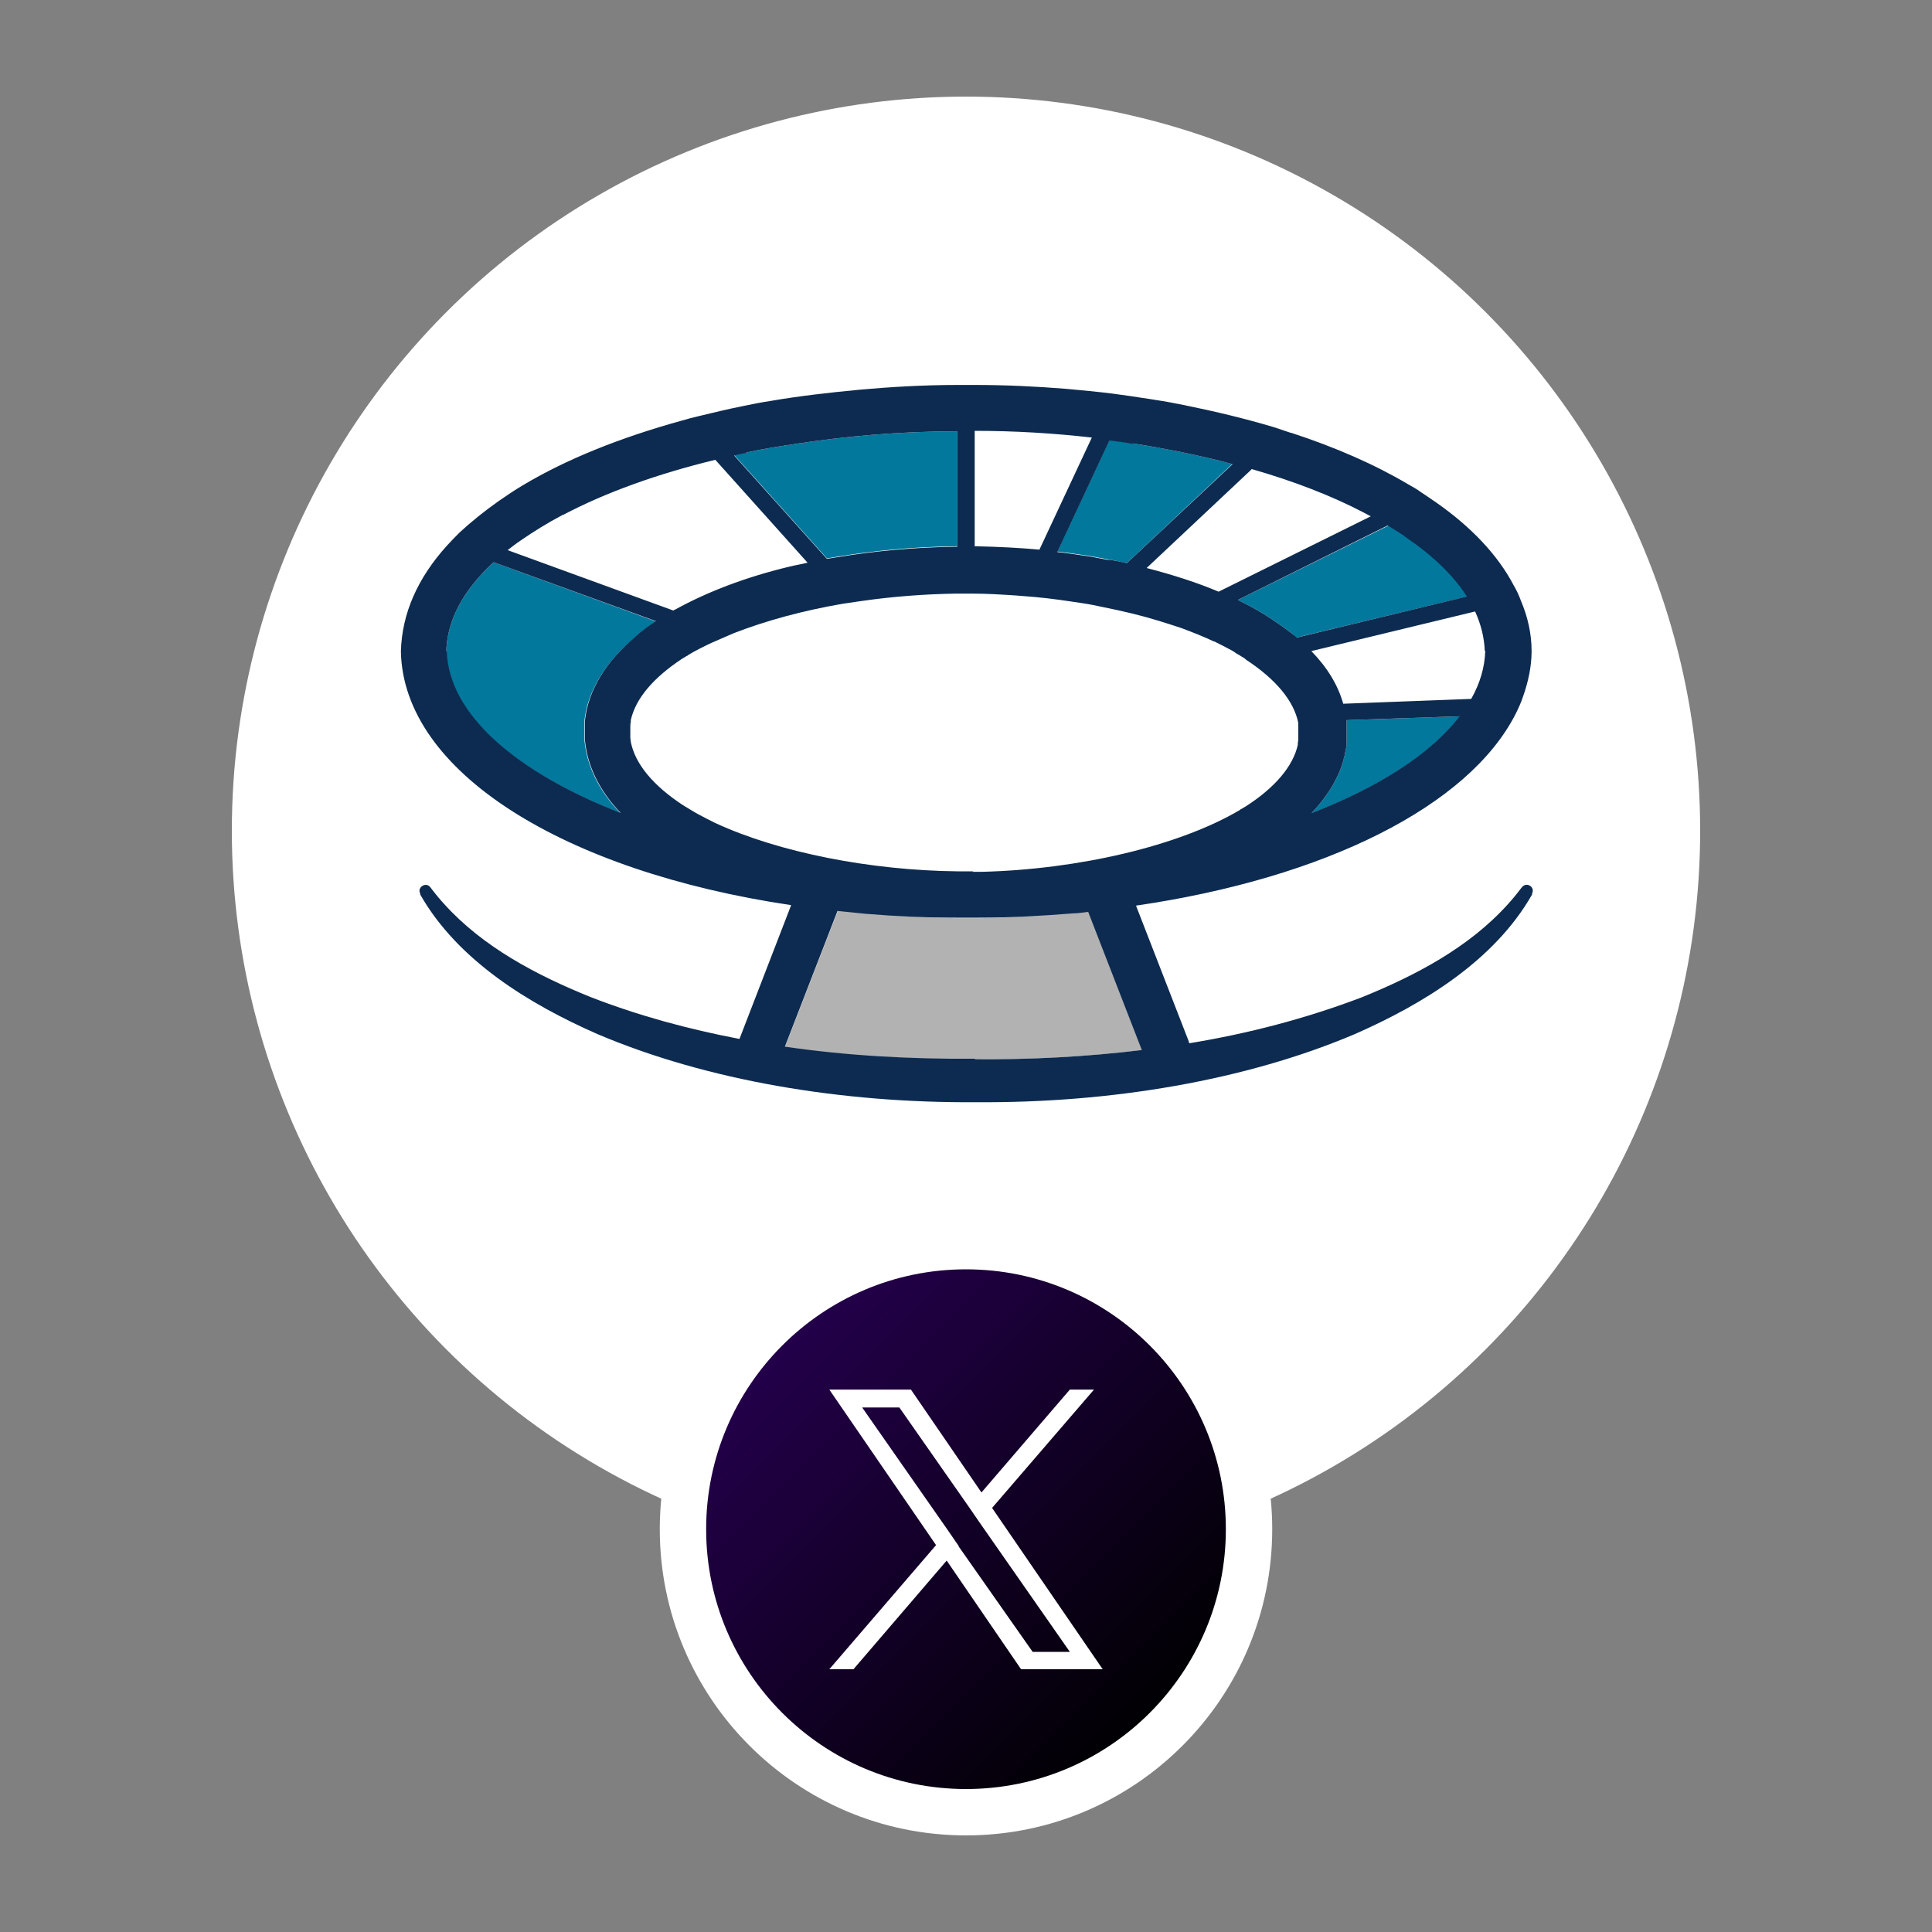 <?xml version="1.0" encoding="UTF-8"?>
<svg id="Livello_1" xmlns="http://www.w3.org/2000/svg" xmlns:xlink="http://www.w3.org/1999/xlink" version="1.1" viewBox="0 0 400 400">
  <rect x="0" y="0" width="400" height="400" fill="#808080" stroke="none"/>
  <!-- Generator: Adobe Illustrator 29.5.1, SVG Export Plug-In . SVG Version: 2.1.0 Build 141)  -->
  <defs>
    <style>
      .st0 {
        fill-rule: evenodd;
      }

      .st0, .st1 {
        fill: #fff;
      }

      .st2 {
        fill: url(#linear-gradient);
      }

      .st3 {
        fill: #0d2b50;
      }

      .st4 {
        fill: #02789d;
      }

      .st5 {
        fill: #b2b2b2;
      }
    </style>
    <linearGradient id="linear-gradient" x1="162" y1="278.6" x2="238" y2="354.6" gradientUnits="userSpaceOnUse">
      <stop offset="0" stop-color="#23004a"/>
      <stop offset="1" stop-color="#010003"/>
      <stop offset="1" stop-color="#000"/>
    </linearGradient>
  </defs>
  <g>
    <circle class="st1" cx="200" cy="172" r="152"/>
    <g>
      <path class="st4" d="M302.3,148.3c-6,7.8-16.8,14.7-30.8,20.1,3.3-3.5,5.6-7.2,6.7-11.2,0-.3.1-.5.2-.8,0-.2.1-.4.1-.6.1-.5.2-.9.3-1.4,0-.2,0-.4,0-.6,0-.1,0-.3,0-.4,0-.3,0-.6,0-.9,0-.1,0-.3,0-.4,0-.2,0-.4,0-.6h0c0-.3,0-.5,0-.7,0-.2,0-.4,0-.5,0-.1,0-.3,0-.4,0,0,0,0,0-.1,0-.2,0-.5,0-.7l23.4-.8Z"/>
      <path class="st1" d="M307.5,134.8c-.1,3.4-1.1,6.7-2.9,9.9l-26.5,1c-1.2-3.8-3.5-7.5-6.7-10.8l34.1-8.2c1.2,2.6,1.9,5.4,2,8.1,0,0,0,0,0,0Z"/>
      <path class="st4" d="M303.8,123.5l-35.4,8.5c-.3-.3-.7-.6-1-.9-2.5-1.9-5.3-3.8-8.4-5.5-.9-.5-1.8-.9-2.7-1.4l31.2-15.4c1.3.8,2.5,1.5,3.6,2.3,5.6,3.8,9.9,7.9,12.7,12.3Z"/>
      <path class="st1" d="M283.8,106.8l-31.6,15.6c-4.5-1.9-9.5-3.6-14.9-4.9l21.8-20.5c8.7,2.5,16.5,5.5,23.2,9,.5.3,1,.5,1.5.8Z"/>
      <path class="st4" d="M255.2,96l-21.9,20.6c-1.3-.3-2.7-.6-4-.8,0,0,0,0,0,0-1.2-.2-2.5-.5-3.8-.7-2.2-.3-4.4-.7-6.6-.9l10.8-23.1c1.6.2,3.2.4,4.8.7,3.3.5,6.5,1.1,9.6,1.7,3.8.8,7.5,1.6,11.1,2.6Z"/>
      <path class="st1" d="M226,90.7l-10.9,23.1c-4.3-.4-8.6-.6-13.1-.7-.1,0-.2,0-.3,0v-23.9c8.3,0,16.5.5,24.3,1.4Z"/>
      <path class="st4" d="M198.2,89.2v23.9c-.1,0-.2,0-.3,0-8.7.1-17,.9-24.8,2.2-.6.1-1.3.2-1.9.3l-19.2-21.4c.8-.2,1.6-.4,2.5-.5,3.1-.7,6.3-1.2,9.6-1.7,10.8-1.7,22.2-2.7,34.1-2.7Z"/>
      <path class="st1" d="M167.3,116.4c-1.2.3-2.5.5-3.7.8-9.1,2.2-17.1,5.3-23.6,9,0,0-.2.1-.3.2l-34.5-12.6c.9-.7,1.8-1.4,2.7-2,2.6-1.8,5.5-3.6,8.7-5.3,8.7-4.6,19.5-8.5,31.5-11.4l19.1,21.3Z"/>
      <path class="st4" d="M135.9,128.7c-1.5,1-2.9,2-4.2,3.1-1.1.9-2.1,1.8-3,2.7-4.4,4.5-7.1,9.4-7.7,14.7,0,.1,0,.3,0,.4,0,.2,0,.3,0,.5,0,.1,0,.3,0,.4,0,.1,0,.3,0,.4,0,.2,0,.4,0,.6h0c0,.3,0,.5,0,.7,0,.3,0,.7,0,1,.5,5.4,3,10.5,7.4,15.1-21.6-8.4-35.6-20.4-36-33.5h0c.2-6.6,3.7-12.8,9.8-18.4h0l33.7,12.3Z"/>
      <path class="st5" d="M236.5,217.4c-11.5,1.4-23.1,2-34.6,1.9-13.2.1-26.4-.6-39.4-2.5l11.2-28.8c7.6,1.3,15.7,2,24.3,2.1.7,0,1.4,0,2.1,0s.7,0,1,0c.3,0,.7,0,1,0s.6,0,.9,0c7.8-.1,15.2-.8,22.2-1.9l11.3,29.3Z"/>
      <path class="st3" d="M315,183.8c-.9,1.2-1.8,2.3-2.8,3.4-8.1,9-19.2,14.8-30.3,19.3-11.6,4.4-23.5,7.5-35.7,9.5,0-.2-.1-.4-.2-.7l-10.8-27.8s0,0,0,0c39.1-5.7,68.9-20.6,78.6-39.7h0c.6-1.2,1.1-2.3,1.5-3.5,1.1-3.1,1.8-6.3,1.8-9.5,0-3.6-.8-7.1-2.2-10.4h0c-.4-1.1-.9-2.2-1.5-3.2-3.3-6.3-8.8-12.1-16.1-17.2h0c-.7-.5-1.5-1-2.2-1.5-.3-.2-.6-.4-.9-.6h0c-.8-.6-1.7-1.1-2.6-1.6,0,0,0,0,0,0-6.9-4.1-15.1-7.7-24.3-10.7h-.1c-1.2-.4-2.4-.8-3.6-1.2-5.7-1.7-11.9-3.2-18.3-4.5-2-.4-4-.8-6.1-1.1-1.7-.3-3.4-.5-5.2-.8,0,0,0,0,0,0h0s-3.6-.5-3.6-.5h0c-3.2-.4-6.4-.7-9.7-1-6.2-.5-12.5-.8-19-.8h0s0,0,0,0c-.6,0-1.1,0-1.7,0s-1.1,0-1.6,0h0c-7.1,0-14,.4-20.6,1-6.3.6-12.4,1.3-18.2,2.3-2,.3-4,.7-5.9,1.1h0c-3,.6-5.9,1.3-8.8,2-1.3.3-2.5.6-3.8,1-12.7,3.5-23.9,8-32.9,13.4-1.7,1-3.3,2.1-4.9,3.2-3,2.1-5.7,4.3-8.1,6.5h0c-.9.9-1.8,1.8-2.6,2.7-6.1,6.7-9.4,14.1-9.6,22,.5,24.9,33.7,45.5,80.8,52.5,0,0,0,0,0,0l-10.7,27.7c-10.5-2-20.9-4.8-30.9-8.7-11.1-4.5-22.2-10.3-30.3-19.3-1-1.1-1.9-2.2-2.8-3.4-.9-1.2-2.8,0-2.1,1.3,0,0,0,.1,0,.2,7.8,13.7,22.6,22.7,36.7,28.9,22.6,9.6,50.5,14.3,78.4,14.1,27.9.2,55.8-4.5,78.4-14.1,14.1-6.2,28.9-15.2,36.7-28.9,0,0,0-.1,0-.2.7-1.4-1.2-2.5-2.1-1.3ZM201.6,180.4c-.6,0-1.1,0-1.7,0s-1.1,0-1.7,0c-18-.2-36.9-3.9-50.1-10,0,0,0,0,0,0-1.2-.6-2.4-1.2-3.5-1.8-1.1-.6-2.2-1.3-3.2-1.9-6.1-4-9.9-8.5-10.8-13.1,0-.3-.1-.6-.1-1h0c0-.2,0-.3,0-.5,0-.2,0-.3,0-.5h0c0-.2,0-.5,0-.7,0-.1,0-.2,0-.3,0-.4,0-.7.1-1.1,0-.1,0-.3,0-.4,1-4.5,4.7-8.8,10.6-12.7,0,0,0,0,0,0,.3-.2.7-.4,1-.6,0,0,0,0,0,0,.1,0,.2-.1.3-.2,1.5-.9,3.1-1.7,4.8-2.5l4.6-2c6.7-2.6,14.4-4.7,22.6-6.1h0l4.1-.6c6.3-.9,12.9-1.4,19.3-1.5h0s3.5,0,3.5,0h0c3,0,6.1.2,9.1.4,0,0,0,0,0,0h0s3.7.3,3.7.3h0c3.4.3,6.7.8,10,1.3,1.4.2,2.8.5,4.2.8h0c4,.8,7.8,1.7,11.4,2.8,1.6.5,3.2,1,4.7,1.5,2.4.9,4.7,1.8,6.8,2.8,0,0,0,0,.1,0,1.2.6,2.4,1.2,3.5,1.8.3.2.6.3.8.5.4.3.9.5,1.3.8.4.2.7.4,1,.7,6.1,4,9.9,8.5,10.8,13.1,0,.2,0,.3,0,.5,0,.2,0,.3,0,.5h0c0,.2,0,.3,0,.5,0,.2,0,.3,0,.5s0,.4,0,.7c0,.1,0,.2,0,.3,0,.4,0,.7-.1,1.1,0,.1,0,.3,0,.4-1,4.5-4.8,8.9-10.7,12.7,0,0,0,0,0,0-.2.1-.3.2-.5.3-.2.1-.3.2-.5.3,0,0,0,0,0,0-.1,0-.2.1-.3.2-12.7,7.5-33.5,12.3-53.4,12.8-.3,0-.7,0-1,0-.3,0-.7,0-1,0ZM271.5,168.4c3.3-3.5,5.6-7.2,6.7-11.2,0-.3.1-.5.2-.8,0-.2.1-.4.1-.6.1-.5.2-.9.3-1.4,0-.2,0-.4,0-.6,0-.1,0-.3,0-.4,0-.3,0-.6,0-.9,0-.1,0-.3,0-.4,0-.2,0-.4,0-.6h0c0-.3,0-.5,0-.7,0-.2,0-.4,0-.5,0-.1,0-.3,0-.4,0,0,0,0,0-.1,0-.2,0-.5,0-.7l23.4-.8c-6,7.8-16.8,14.7-30.8,20.1ZM307.5,134.8s0,0,0,0c-.1,3.4-1.1,6.7-2.9,9.9l-26.5,1c-1.1-3.9-3.3-7.5-6.6-10.9l33.9-8.2c1.2,2.6,1.9,5.4,2,8.1ZM291,111.2c5.6,3.8,9.9,7.9,12.7,12.3l-35.2,8.5c-.4-.3-.7-.6-1.1-.9-2.5-1.9-5.3-3.8-8.4-5.5-.9-.5-1.8-.9-2.7-1.4l31-15.4c1.3.8,2.5,1.5,3.6,2.3ZM259.1,97.1c8.7,2.5,16.5,5.5,23.2,9,.5.3,1,.5,1.5.8l-31.5,15.6c-4.5-1.9-9.5-3.5-14.9-4.9l21.7-20.4h0ZM234.5,91.8c3.3.5,6.5,1.1,9.6,1.7,3.8.8,7.5,1.6,11.1,2.6h0l-21.9,20.5c-1.2-.3-2.3-.5-3.5-.7-.2,0-.3,0-.5,0,0,0,0,0,0,0-1.2-.2-2.5-.5-3.8-.7-2.2-.3-4.4-.7-6.6-.9l10.8-23.1s0,0,0,0c1.6.2,3.2.4,4.8.7ZM226,90.7l-10.8,23.1s0,0,0,0c-4.3-.4-8.6-.6-13.1-.7-.1,0-.2,0-.3,0h0v-23.9c8.3,0,16.5.5,24.3,1.4ZM154.5,93.7c3.1-.7,6.3-1.2,9.6-1.7,10.8-1.7,22.2-2.7,34.1-2.7v23.9h0c-.1,0-.2,0-.3,0-8.7.1-17,.9-24.8,2.2-.6.1-1.3.2-1.9.3l-19.2-21.4c.8-.2,1.6-.4,2.5-.5ZM116.6,106.6c8.7-4.6,19.5-8.5,31.5-11.4l19.1,21.3c-1.2.3-2.5.5-3.7.8h0c-9.2,2.2-17.2,5.3-23.7,8.9-.1,0-.2.1-.4.2l-34.3-12.5c.9-.7,1.8-1.4,2.7-2,2.6-1.8,5.5-3.6,8.7-5.3ZM92.4,134.8h0c.2-6.6,3.7-12.8,9.8-18.4h0l33.6,12.2c-1.5,1-2.9,2-4.1,3.1-6.2,5.2-9.9,11.1-10.6,17.5,0,.1,0,.3,0,.4,0,.2,0,.3,0,.5,0,.1,0,.3,0,.4,0,.1,0,.3,0,.4,0,.2,0,.4,0,.6h0c0,.3,0,.5,0,.7,0,.3,0,.7,0,1,.5,5.4,3,10.5,7.4,15.1-21.6-8.4-35.6-20.4-36-33.5ZM201.9,219.2c-13.2.1-26.4-.6-39.4-2.5l10.9-28.1s0,0,0,0c1.9.2,3.9.4,5.9.6,6.1.5,12.3.8,18.6.8h0c.3,0,.7,0,1,0,.3,0,.7,0,1,0h0c.2,0,.3,0,.5,0,.2,0,.3,0,.5,0,.3,0,.7,0,1,0s.6,0,.9,0h0c6.6,0,13.1-.4,19.4-.9,1,0,2.1-.2,3.1-.3l11.1,28.6c-11.5,1.4-23.1,2-34.6,1.9Z"/>
    </g>
  </g>
  <g>
    <path class="st0" d="M200,253.2c-35,0-63.4,28.4-63.4,63.4s28.4,63.4,63.4,63.4,63.4-28.4,63.4-63.4-28.4-63.4-63.4-63.4Z"/>
    <g>
      <path class="st2" d="M200,262.8c-29.7,0-53.8,24.1-53.8,53.8s24.1,53.8,53.8,53.8,53.8-24.1,53.8-53.8-24.1-53.8-53.8-53.8Z"/>
      <path class="st1" d="M205.4,312.2l21.1-24.5h-5l-18.3,21.3-14.6-21.3h-16.9l22.1,32.2-22.1,25.7h5l19.3-22.5,15.4,22.5h16.9l-22.9-33.4h0ZM198.5,320.1l-2.2-3.2-17.8-25.5h7.7l14.4,20.6,2.2,3.2,18.7,26.8h-7.7l-15.3-21.8h0Z"/>
    </g>
  </g>
</svg>